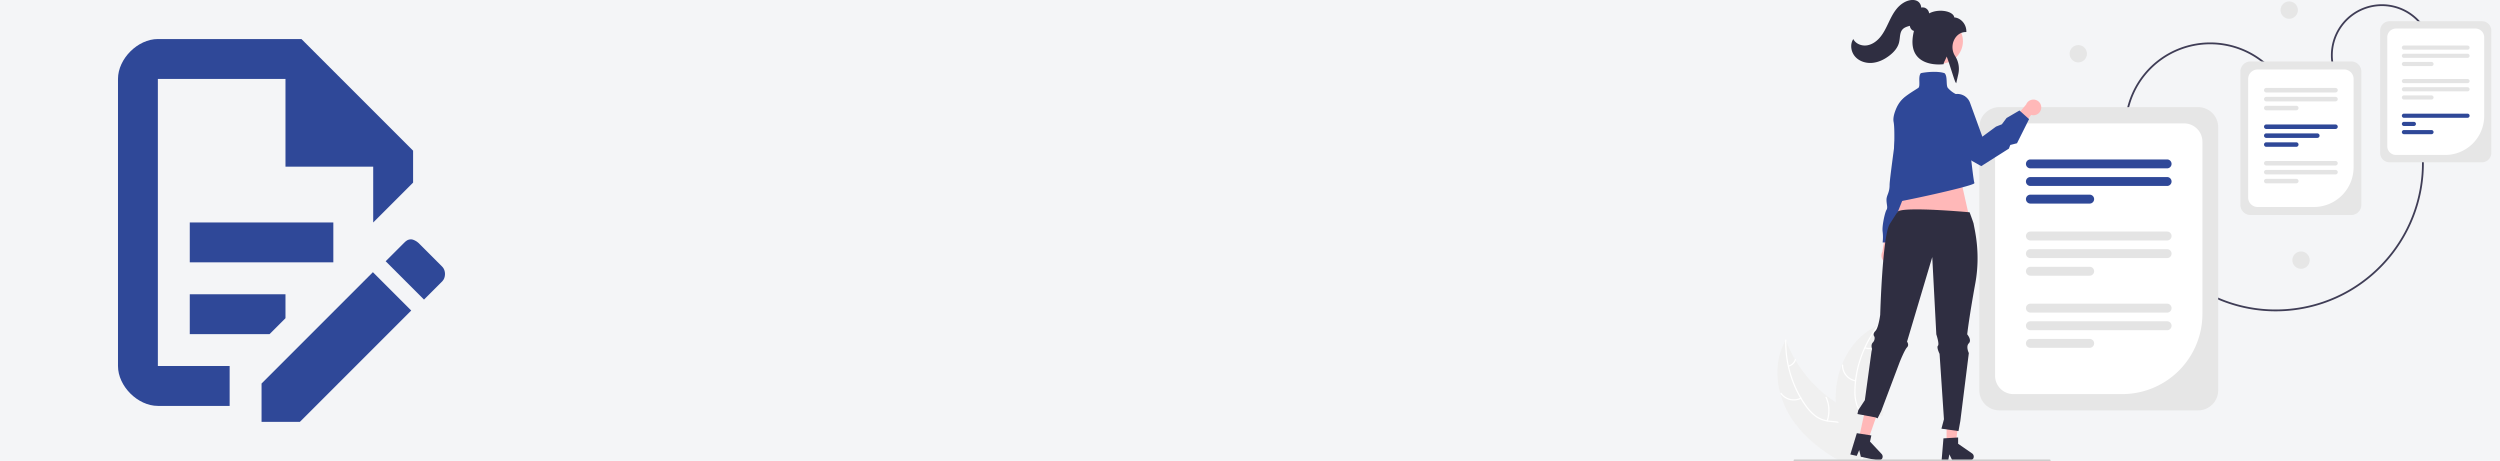 <?xml version="1.0" encoding="UTF-8" standalone="no"?>
<svg
   width="1280"
   height="236"
   viewBox="0 0 1280 236"
   version="1.1"
   id="svg5525"
   sodipodi:docname="ReleaseNotes.svg"
   inkscape:version="1.2.2 (732a01da63, 2022-12-09)"
   xml:space="preserve"
   xmlns:inkscape="http://www.inkscape.org/namespaces/inkscape"
   xmlns:sodipodi="http://sodipodi.sourceforge.net/DTD/sodipodi-0.dtd"
   xmlns="http://www.w3.org/2000/svg"
   xmlns:svg="http://www.w3.org/2000/svg"><defs
     id="defs5529" /><sodipodi:namedview
     id="namedview5527"
     pagecolor="#ffffff"
     bordercolor="#666666"
     borderopacity="1.0"
     inkscape:showpageshadow="2"
     inkscape:pageopacity="0.0"
     inkscape:pagecheckerboard="0"
     inkscape:deskcolor="#d1d1d1"
     showgrid="false"
     inkscape:zoom="0.33877643"
     inkscape:cx="1937.8562"
     inkscape:cy="253.85474"
     inkscape:window-width="1920"
     inkscape:window-height="1057"
     inkscape:window-x="-8"
     inkscape:window-y="-8"
     inkscape:window-maximized="1"
     inkscape:current-layer="g8181" /><rect
     style="fill:#f4f5f7;fill-opacity:1;stroke-width:3.438"
     id="rect5700"
     width="1280"
     height="236"
     x="0"
     y="0" /><g
     style="fill:#2f4898"
     id="g483"
     transform="matrix(8.167,0,0,8.167,81.527,318.409)"><g
       style="fill:#2f4898"
       id="g8181"
       transform="matrix(0.5,0,0,0.5,-5.085,-36.54)"><g
         id="g9282"
         transform="matrix(0.114,0,0,0.114,213.061,-4.898)"><path
           d="M 755.423,538.554 C 674.649,538.558 604.37,478.302 593.988,396.117 l 1.984,-0.251 c 10.254,81.171 79.677,140.684 159.452,140.688 a 161.362,161.362 0 0 0 20.273,-1.279 c 87.986,-11.115 150.524,-91.739 139.409,-179.725 l 1.984,-0.251 c 11.253,89.08 -52.063,170.708 -141.143,181.96 a 163.743,163.743 0 0 1 -20.526,1.295 z"
           transform="translate(-207.417,-196.123)"
           fill="#3f3d56"
           id="path9084" /><path
           d="m 819.834,276.761 a 56.086,56.086 0 1 1 104.917,-39.688 l -1.871,0.708 A 54.085,54.085 0 1 0 821.705,276.053 Z"
           transform="translate(-207.417,-196.123)"
           fill="#3f3d56"
           id="path9086" /><path
           d="M 982.306,374.653 H 880.641 A 10.288,10.288 0 0 1 870.364,364.376 V 229.76 A 10.288,10.288 0 0 1 880.641,219.483 h 101.665 a 10.288,10.288 0 0 1 10.277,10.277 v 134.616 a 10.288,10.288 0 0 1 -10.277,10.277 z"
           transform="translate(-207.417,-196.123)"
           fill="#e6e6e6"
           id="path9088" /><path
           d="m 941.913,366.587 h -54.125 a 9.636,9.636 0 0 1 -9.625,-9.625 v -119.79 a 9.636,9.636 0 0 1 9.625,-9.625 h 87.373 a 9.635,9.635 0 0 1 9.625,9.625 v 86.543 a 42.92,42.92 0 0 1 -42.872,42.871 z"
           transform="translate(-207.417,-196.123)"
           fill="#ffffff"
           id="path9090" /><path
           d="m 966.444,287.621 h -69.941 a 2.281,2.281 0 1 1 0,-4.562 H 966.444 a 2.281,2.281 0 1 1 0,4.562 z"
           transform="translate(-207.417,-196.123)"
           fill="#e4e4e4"
           id="path9092" /><path
           d="m 966.444,296.634 h -69.941 a 2.281,2.281 0 0 1 0,-4.562 H 966.444 a 2.281,2.281 0 1 1 0,4.562 z"
           transform="translate(-207.417,-196.123)"
           fill="#e4e4e4"
           id="path9094" /><path
           d="m 926.821,305.648 h -30.318 a 2.281,2.281 0 0 1 0,-4.562 H 926.821 a 2.281,2.281 0 0 1 0,4.562 z"
           transform="translate(-207.417,-196.123)"
           fill="#e4e4e4"
           id="path9096" /><path
           d="m 966.444,250.813 h -69.941 a 2.281,2.281 0 1 1 0,-4.562 H 966.444 a 2.281,2.281 0 1 1 0,4.562 z"
           transform="translate(-207.417,-196.123)"
           fill="#e4e4e4"
           id="path9098" /><path
           d="m 966.444,259.826 h -69.941 a 2.281,2.281 0 0 1 0,-4.562 H 966.444 a 2.281,2.281 0 1 1 0,4.562 z"
           transform="translate(-207.417,-196.123)"
           fill="#e4e4e4"
           id="path9100" /><path
           d="m 926.821,268.84 h -30.318 a 2.281,2.281 0 0 1 0,-4.562 H 926.821 a 2.281,2.281 0 0 1 0,4.562 z"
           transform="translate(-207.417,-196.123)"
           fill="#e4e4e4"
           id="path9102" /><path
           d="m 966.444,325.717 h -69.941 a 2.281,2.281 0 1 1 0,-4.562 H 966.444 a 2.281,2.281 0 1 1 0,4.562 z"
           transform="translate(-207.417,-196.123)"
           fill="#2f4898"
           id="path9104" /><path
           d="m 907.444,334.73 h -10.941 a 2.281,2.281 0 0 1 0,-4.562 H 907.444 a 2.281,2.281 0 1 1 0,4.562 z"
           transform="translate(-207.417,-196.123)"
           fill="#2f4898"
           id="path9106" /><path
           d="m 926.821,343.744 h -30.318 a 2.281,2.281 0 0 1 0,-4.562 H 926.821 a 2.281,2.281 0 0 1 0,4.562 z"
           transform="translate(-207.417,-196.123)"
           fill="#2f4898"
           id="path9108" /><path
           d="m 595.504,370.14 a 94.031,94.031 0 0 1 175.898,-66.538 l -1.871,0.708 A 92.031,92.031 0 1 0 597.375,369.432 Z"
           transform="translate(-207.417,-196.123)"
           fill="#3f3d56"
           id="path9110" /><circle
           cx="562.907"
           cy="11.141"
           r="9.546"
           fill="#e6e6e6"
           id="circle9112" /><circle
           cx="575.907"
           cy="286.141"
           r="9.546"
           fill="#e6e6e6"
           id="circle9114" /><circle
           cx="330.907"
           cy="59.141"
           r="9.546"
           fill="#e6e6e6"
           id="circle9116" /><path
           d="m 670.117,647.511 h -218.533 A 22.115,22.115 0 0 1 429.494,625.421 V 336.058 a 22.115,22.115 0 0 1 22.09,-22.09 h 218.533 A 22.115,22.115 0 0 1 692.207,336.058 v 289.363 a 22.115,22.115 0 0 1 -22.09,22.09 z"
           transform="translate(-207.417,-196.123)"
           fill="#e6e6e6"
           id="path9118" /><path
           d="M 586.709,629.6 H 466.945 A 20.137,20.137 0 0 1 446.832,609.486 V 351.993 a 20.136,20.136 0 0 1 20.114,-20.114 h 187.811 a 20.136,20.136 0 0 1 20.114,20.114 V 541.44 A 88.26,88.26 0 0 1 586.709,629.6 Z"
           transform="translate(-207.417,-196.123)"
           fill="#ffffff"
           id="path9120" /><path
           d="M 636.021,381.313 H 485.681 a 4.903,4.903 0 1 1 0,-9.806 h 150.34 a 4.903,4.903 0 1 1 0,9.806 z"
           transform="translate(-207.417,-196.123)"
           fill="#2f4898"
           id="path9122" /><path
           d="M 636.021,400.687 H 485.681 a 4.903,4.903 0 0 1 0,-9.807 h 150.34 a 4.903,4.903 0 1 1 0,9.807 z"
           transform="translate(-207.417,-196.123)"
           fill="#2f4898"
           id="path9124" /><path
           d="m 550.849,420.062 h -65.169 a 4.903,4.903 0 0 1 0,-9.807 h 65.169 a 4.903,4.903 0 1 1 0,9.807 z"
           transform="translate(-207.417,-196.123)"
           fill="#2f4898"
           id="path9126" /><path
           d="M 636.021,460.639 H 485.681 a 4.903,4.903 0 1 1 0,-9.806 h 150.34 a 4.903,4.903 0 1 1 0,9.806 z"
           transform="translate(-207.417,-196.123)"
           fill="#e4e4e4"
           id="path9128" /><path
           d="M 636.021,480.014 H 485.681 a 4.903,4.903 0 0 1 0,-9.807 h 150.34 a 4.903,4.903 0 0 1 0,9.807 z"
           transform="translate(-207.417,-196.123)"
           fill="#e4e4e4"
           id="path9130" /><path
           d="m 550.849,499.388 h -65.169 a 4.903,4.903 0 0 1 0,-9.807 h 65.169 a 4.903,4.903 0 1 1 0,9.807 z"
           transform="translate(-207.417,-196.123)"
           fill="#e4e4e4"
           id="path9132" /><path
           d="M 636.021,539.966 H 485.681 a 4.903,4.903 0 1 1 0,-9.806 h 150.34 a 4.903,4.903 0 1 1 0,9.806 z"
           transform="translate(-207.417,-196.123)"
           fill="#e4e4e4"
           id="path9134" /><path
           d="M 636.021,559.34 H 485.681 a 4.903,4.903 0 0 1 0,-9.807 h 150.34 a 4.903,4.903 0 0 1 0,9.807 z"
           transform="translate(-207.417,-196.123)"
           fill="#e4e4e4"
           id="path9136" /><path
           d="m 550.849,578.715 h -65.169 a 4.903,4.903 0 0 1 0,-9.807 h 65.169 a 4.903,4.903 0 0 1 0,9.807 z"
           transform="translate(-207.417,-196.123)"
           fill="#e4e4e4"
           id="path9138" /><path
           d="M 838.493,432.653 H 727.823 a 11.2,11.2 0 0 1 -11.187,-11.187 V 274.926 a 11.2,11.2 0 0 1 11.187,-11.187 h 110.67 a 11.2,11.2 0 0 1 11.187,11.187 v 146.539 a 11.2,11.2 0 0 1 -11.187,11.187 z"
           transform="translate(-207.417,-196.123)"
           fill="#e6e6e6"
           id="path9140" /><path
           d="M 797.467,423.829 H 735.602 A 10.445,10.445 0 0 1 725.169,413.396 V 282.996 a 10.445,10.445 0 0 1 10.433,-10.433 h 95.111 a 10.445,10.445 0 0 1 10.433,10.433 v 97.153 a 43.729,43.729 0 0 1 -43.68,43.679 z"
           transform="translate(-207.417,-196.123)"
           fill="#ffffff"
           id="path9142" /><path
           d="m 821.225,297.844 h -76.135 a 2.483,2.483 0 1 1 0,-4.966 h 76.135 a 2.483,2.483 0 1 1 0,4.966 z"
           transform="translate(-207.417,-196.123)"
           fill="#e4e4e4"
           id="path9144" /><path
           d="m 821.225,307.656 h -76.135 a 2.483,2.483 0 0 1 0,-4.966 h 76.135 a 2.483,2.483 0 0 1 0,4.966 z"
           transform="translate(-207.417,-196.123)"
           fill="#e4e4e4"
           id="path9146" /><path
           d="m 778.093,317.468 h -33.003 a 2.483,2.483 0 0 1 0,-4.966 H 778.093 a 2.483,2.483 0 0 1 0,4.966 z"
           transform="translate(-207.417,-196.123)"
           fill="#e4e4e4"
           id="path9148" /><path
           d="m 821.225,338.017 h -76.135 a 2.483,2.483 0 1 1 0,-4.966 h 76.135 a 2.483,2.483 0 1 1 0,4.966 z"
           transform="translate(-207.417,-196.123)"
           fill="#2f4898"
           id="path9150" /><path
           d="m 801.225,347.829 h -56.135 a 2.483,2.483 0 0 1 0,-4.966 h 56.135 a 2.483,2.483 0 0 1 0,4.966 z"
           transform="translate(-207.417,-196.123)"
           fill="#2f4898"
           id="path9152" /><path
           d="m 778.093,357.64 h -33.003 a 2.483,2.483 0 0 1 0,-4.966 H 778.093 a 2.483,2.483 0 0 1 0,4.966 z"
           transform="translate(-207.417,-196.123)"
           fill="#2f4898"
           id="path9154" /><path
           d="m 821.225,378.19 h -76.135 a 2.483,2.483 0 1 1 0,-4.966 h 76.135 a 2.483,2.483 0 1 1 0,4.966 z"
           transform="translate(-207.417,-196.123)"
           fill="#e4e4e4"
           id="path9156" /><path
           d="m 821.225,388.001 h -76.135 a 2.483,2.483 0 0 1 0,-4.966 h 76.135 a 2.483,2.483 0 0 1 0,4.966 z"
           transform="translate(-207.417,-196.123)"
           fill="#e4e4e4"
           id="path9158" /><path
           d="m 778.093,397.813 h -33.003 a 2.483,2.483 0 0 1 0,-4.966 H 778.093 a 2.483,2.483 0 0 1 0,4.966 z"
           transform="translate(-207.417,-196.123)"
           fill="#e4e4e4"
           id="path9160" /><path
           d="m 336.812,482.998 a 8.566,8.566 0 0 0 -1.708,-13.024 l 7.02,-29.621 -14.858,5.428 -4.389,27.296 a 8.613,8.613 0 0 0 13.935,9.92 z"
           transform="translate(-207.417,-196.123)"
           fill="#ffb8b8"
           id="path9162" /><path
           d="m 372.544,358.871 -5.963,15.334 c 0,0 2.556,15.334 -1.704,18.741 -4.259,3.408 -2.556,3.407 -2.556,5.963 a 13.104,13.104 0 0 1 -5.111,9.371 c -3.408,2.556 -18.741,54.52 -18.741,54.52 h -15.334 a 48.042,48.042 0 0 0 0,-11.926 c -0.852,-5.963 2.556,-21.297 4.259,-23.852 1.704,-2.556 0,-5.963 0,-11.074 0,-5.111 3.408,-7.667 3.408,-16.186 0,-8.519 10.222,-74.965 9.371,-82.632 -0.852,-7.667 8.519,-14.482 8.519,-14.482 h 8.519 z"
           transform="translate(-207.417,-196.123)"
           fill="#2f4898"
           id="path9164" /><polygon
           points="124.556,252.871 149.253,190.754 201.206,195.271 215.379,258.521 "
           fill="#ffb8b8"
           id="polygon9166" /><path
           d="m 210.652,629.117 a 96.901,96.901 0 0 0 12.51,27.53 c 12.48,18.87 30.34,33.3 49.97,44.85 1.36,0.81 2.74,1.6 4.12,2.38 h 13.77 l 0.48,-1.1 v -0.01 l 0.56,-1.27 0.07,-0.15 0.03,0.15 0.55,2.38 h 6.76 c 0.56,-0.79 1.11,-1.58 1.65,-2.38 0.79,-1.17 1.55,-2.35 2.27,-3.55 a 57.636,57.636 0 0 0 3.4,-6.52 c 0.12,-0.25 0.22,-0.5 0.32,-0.75 l -0.45,-0.49 1.87,-8.18 -3.76,-0.62 4.12,-12.71 c -0.15,-0.47 -0.32,-0.94 -0.5,-1.41 -2.31,-5.85 -6.65,-10.22 -11.8,-13.89 -5.3,-3.79 -11.47,-6.83 -17.14,-9.99 -2.66,-1.49 -5.28,-3.06 -7.83,-4.72 v -0.01 q -4.89,-3.165 -9.49,-6.77 a 1.427,1.427 0 0 1 -0.15,-0.11 1.069,1.069 0 0 1 -0.12,-0.1 140.902,140.902 0 0 1 -34.31,-38.93 0.01,0.01 0 0 1 -0.01,-0.01 c -0.3,-0.48 -0.58,-0.96 -0.86,-1.45 v -0.01 a 136.255,136.255 0 0 1 -9.41,-19.65 v -0.01 c -0.2,-0.5 -0.38,-1 -0.57,-1.5 q -0.39,0.66 -0.75,1.32 a 0.01,0.01 0 0 0 -0.01,0.01 c -9.7,17.35 -10.62,38.25 -5.29,57.67 z"
           transform="translate(-207.417,-196.123)"
           fill="#f0f0f0"
           id="path9168" /><path
           d="m 215.942,571.447 a 121.365,121.365 0 0 0 2.87,27.54 118.541,118.541 0 0 0 3.36,12.24 121.345,121.345 0 0 0 10.13,22.6 c 0.23,0.39 0.45,0.77 0.69,1.15 v 0.01 a 102.347,102.347 0 0 0 5.75,8.66 47.722,47.722 0 0 0 11.4,11.46 30.089,30.089 0 0 0 11.98,4.63 c 0.8,0.15 1.62,0.26 2.45,0.36 3.31,0.39 6.73,0.54 10.01,1.24 a 21.849,21.849 0 0 1 4.82,1.55 c 5.28,2.45 8.25,7.58 9.55,13.06 0.23,0.96 0.41,1.93 0.55,2.9 1.09,7.45 -0.11,15.19 0.51,22.65 0.07,0.79 0.16,1.59 0.27,2.38 h 0.74 l 0.48,-1.1 v -0.01 c -0.05,-0.42 -0.09,-0.84 -0.13,-1.27 a 96.295,96.295 0 0 1 -0.09,-11.01 c 0.04,-1.65 0.07,-3.31 0.05,-4.97 -0.02,-1.33 -0.07,-2.66 -0.17,-3.98 v -0.01 c -0.07,-0.82 -0.15,-1.63 -0.26,-2.44 a 31.586,31.586 0 0 0 -1.82,-7.25 18.152,18.152 0 0 0 -10.32,-10.68 26.993,26.993 0 0 0 -4.47,-1.25 c -3.35,-0.64 -6.81,-0.8 -10.18,-1.22 -0.36,-0.04 -0.72,-0.09 -1.07,-0.15 -0.45,-0.07 -0.89,-0.15 -1.33,-0.23 a 28.666,28.666 0 0 1 -12.16,-5.27 51.904,51.904 0 0 1 -10.98,-11.92 c -1.64,-2.35 -3.2,-4.75 -4.65,-7.22 a 0.01,0.01 0 0 0 -0.01,-0.01 c -0.07,-0.12 -0.14,-0.23 -0.21,-0.35 l -0.01,-0.02 a 119.572,119.572 0 0 1 -13.46,-34.17 c -0.09,-0.44 -0.19,-0.88 -0.29,-1.32 a 120.887,120.887 0 0 1 -2.67,-26.4 v -0.01 c 0,-0.42 0.01,-0.83 0.02,-1.25 0.02,-0.86 -1.31,-1.05 -1.33,-0.19 -0.01,0.42 -0.02,0.84 -0.01,1.26 a 0.01,0.01 0 0 0 -0.01,0.01 z"
           transform="translate(-207.417,-196.123)"
           fill="#ffffff"
           id="path9170" /><path
           d="m 233.563,634.706 a 18.018,18.018 0 0 1 -22.694,-5.416 c -0.509,-0.699 0.554,-1.523 1.064,-0.822 a 16.684,16.684 0 0 0 21.121,4.995 c 0.769,-0.395 1.275,0.85 0.51,1.244 z"
           transform="translate(-207.417,-196.123)"
           fill="#ffffff"
           id="path9172" /><path
           d="m 261.583,658.705 a 34.728,34.728 0 0 0 -1.23,-25.279 c -0.355,-0.79 0.889,-1.299 1.244,-0.51 a 36.123,36.123 0 0 1 1.226,26.308 c -0.279,0.821 -1.517,0.297 -1.24,-0.519 z"
           transform="translate(-207.417,-196.123)"
           fill="#ffffff"
           id="path9174" /><path
           d="m 219.555,598.15 a 10.199,10.199 0 0 0 7.022,-6.659 c 0.268,-0.824 1.506,-0.3 1.24,0.519 a 11.429,11.429 0 0 1 -7.752,7.384 0.695,0.695 0 0 1 -0.877,-0.367 0.675,0.675 0 0 1 0.367,-0.877 z"
           transform="translate(-207.417,-196.123)"
           fill="#ffffff"
           id="path9176" /><path
           d="m 271.622,638.657 v 0.01 a 131.246,131.246 0 0 0 2.67,21.24 v 0.01 c 0.08,0.48 0.19,0.95 0.29,1.42 a 184.497,184.497 0 0 0 10.11,31.61 q 1.785,4.32 3.74,8.55 c 0.36,0.8 0.73,1.59 1.11,2.38 h 1.48 l 0.48,-1.1 v -0.01 l 0.56,-1.27 0.07,-0.15 0.03,0.15 0.55,2.38 h 14.3 l 2.78,-2.38 4.05,-3.47 -5.66,-6.18 -0.93,-1.02 -0.14,-0.15 -0.45,-0.49 1.87,-8.18 -3.76,-0.62 4.12,-12.71 1.95,-6.01 0.49,-1.51 2.85,-8.79 8.6,1.61 1.4,-4.9 a 135.988,135.988 0 0 1 -6.42,-18.41 c -0.01,-0.05 -0.03,-0.09 -0.04,-0.14 a 141.583,141.583 0 0 1 -4.02,-51.96 v -0.01 c 0.06,-0.56 0.13,-1.13 0.21,-1.68 v -0.02 a 133.631,133.631 0 0 1 4.32,-21.34 c 0.14,-0.53 0.3,-1.05 0.45,-1.57 -0.46,0.2 -0.91,0.39 -1.37,0.59 l -0.01,0.01 h -0.02 c -0.73,0.32 -1.46,0.66 -2.17,1.02 -17.06,8.29 -29.61,23.85 -36.74,41.79 -0.02,0.05 -0.04,0.09 -0.06,0.14 a 96.393,96.393 0 0 0 -6.57,29.43 114.871,114.871 0 0 0 -0.12,11.73 z"
           transform="translate(-207.417,-196.123)"
           fill="#f0f0f0"
           id="path9178" /><path
           d="m 297.572,703.877 h 1.58 c 0.5,-0.81 1.04,-1.6 1.58,-2.38 q 1.29,-1.815 2.66,-3.55 c 0.79,-1 1.58,-1.99 2.37,-2.98 0.82,-1.03 1.63,-2.06 2.42,-3.12 l -0.93,-1.02 c -0.15,0.2 -0.3,0.4 -0.46,0.6 -2.56,3.37 -5.33,6.61 -7.7,10.07 -0.53,0.78 -1.04,1.57 -1.52,2.38 z"
           transform="translate(-207.417,-196.123)"
           fill="#ffffff"
           id="path9180" /><path
           d="m 319.014,554.506 c -0.26,0.33 -0.53,0.67 -0.78,1.01 q -2.925,3.795 -5.53,7.83 a 117.992,117.992 0 0 0 -8.22,14.85 c -0.19,0.4 -0.38,0.81 -0.56,1.22 a 119.263,119.263 0 0 0 -9.84,35.44 c -0.02,0.12 -0.03,0.23 -0.04,0.35 q -0.495,4.29 -0.64,8.61 a 51.783,51.783 0 0 0 1.59,16.12 c 0.2,0.69 0.42,1.37 0.66,2.03 a 27.344,27.344 0 0 0 2.25,4.65 27.923,27.923 0 0 0 2.14,3.09 c 0.47,0.6 0.96,1.19 1.48,1.76 0.3,0.33 0.61,0.66 0.92,0.99 0.26,0.25 0.51,0.51 0.77,0.76 2.7,2.62 5.68,5.05 8.12,7.94 l -0.49,1.51 c -2.35,-2.98 -5.38,-5.45 -8.11,-8.05 a 37.897,37.897 0 0 1 -4.66,-5.28 c -0.18,-0.26 -0.37,-0.52 -0.54,-0.79 a 26.749,26.749 0 0 1 -2.39,-4.29 c -0.34,-0.75 -0.65,-1.52 -0.93,-2.32 a 47.893,47.893 0 0 1 -2.2,-16 103.415,103.415 0 0 1 0.62,-10.39 c 0.04,-0.45 0.09,-0.89 0.15,-1.34 a 121.638,121.638 0 0 1 5.52,-24.14 122.659,122.659 0 0 1 13.76,-28.18 q 2.475,-3.765 5.25,-7.35 c 0.24,-0.33 0.49,-0.65 0.75,-0.98 0.53,-0.68 1.48,0.27 0.95,0.95 z"
           transform="translate(-207.417,-196.123)"
           fill="#ffffff"
           id="path9182" /><path
           d="m 293.26,615.672 a 18.018,18.018 0 0 1 -14.859,-17.988 0.673,0.673 0 0 1 1.344,-0.016 16.684,16.684 0 0 0 13.857,16.704 c 0.852,0.147 0.506,1.447 -0.341,1.3 z"
           transform="translate(-207.417,-196.123)"
           fill="#ffffff"
           id="path9184" /><path
           d="m 301.183,651.705 a 34.728,34.728 0 0 0 14.238,-20.924 c 0.192,-0.844 1.492,-0.502 1.3,0.341 a 36.123,36.123 0 0 1 -14.86,21.743 c -0.716,0.487 -1.39,-0.676 -0.678,-1.161 z"
           transform="translate(-207.417,-196.123)"
           fill="#ffffff"
           id="path9186" /><path
           d="m 304.085,578.051 a 10.199,10.199 0 0 0 9.616,-1.089 c 0.71,-0.496 1.383,0.668 0.678,1.161 a 11.429,11.429 0 0 1 -10.636,1.228 0.695,0.695 0 0 1 -0.479,-0.821 0.675,0.675 0 0 1 0.821,-0.479 z"
           transform="translate(-207.417,-196.123)"
           fill="#ffffff"
           id="path9188" /><polygon
           points="201.138,447.841 186.08,447.841 186.082,487.193 196.284,487.192 "
           fill="#ffb8b8"
           id="polygon9190" /><path
           d="m 390.044,678.283 16.128,-0.963 v 6.91 l 15.333,10.589 a 4.316,4.316 0 0 1 -2.453,7.868 h -19.2 l -3.309,-6.835 -1.292,6.835 h -7.239 z"
           transform="translate(-207.417,-196.123)"
           fill="#2f2e41"
           id="path9192" /><polygon
           points="112.713,446.851 97.998,443.66 89.657,482.117 99.628,484.279 "
           fill="#ffb8b8"
           id="polygon9194" /><path
           d="m 294.765,672.589 15.965,2.478 -1.465,6.753 12.739,13.599 a 4.316,4.316 0 0 1 -4.065,7.169 l -18.764,-4.071 -1.785,-7.381 -2.712,6.405 -7.075,-1.535 z"
           transform="translate(-207.417,-196.123)"
           fill="#2f2e41"
           id="path9196" /><path
           d="m 225.222,702.687 a 1.186,1.186 0 0 0 1.19,1.19 h 280.29 a 1.19,1.19 0 0 0 0,-2.38 h -280.29 a 1.187,1.187 0 0 0 -1.19,1.19 z"
           transform="translate(-207.417,-196.123)"
           fill="#cccccc"
           id="path9198" /><path
           d="m 425.115,507.534 c -7.16,39.35 -8.95,56.34 -8.95,56.34 0,0 5.37,6.26 1.79,9.84 -3.58,3.58 0,10.73 0,10.73 l -9.372,74.838 -2,11 -18.768,-2.648 2.768,-10.352 -4.818,-71.938 c 0,0 -3.58,-7.16 -1.79,-8.95 1.79,-1.79 -1.79,-12.52 -1.79,-12.52 l -4.47,-84.96 -27.73,93.01 c 0,0 2.69,3.58 0,6.26 -2.68,2.68 -8.04,16.1 -8.04,16.1 l -20.362,53.998 -4,8 -2.128,-1.008 -9.36,-1.76 -1.72,-0.32 -3.06,-0.58 -1.97,-0.37 -0.67,-0.12 -3.24,-0.61 0.98,-4.35 7.168,-10.882 7.292,-53.368 0.32,-1.43 0.34,-1.51 c 0,0 -1.79,-4.47 0.89,-7.16 a 6.988,6.988 0 0 0 1.79,-6.26 2.441,2.441 0 0 1 -0.24,-0.3 3.712,3.712 0 0 1 -0.64,-1.46 c -0.24,-1.12 -0.03,-2.69 1.78,-4.5 a 7.635,7.635 0 0 0 1.27,-1.82 c 2.72,-5.15 4.09,-16.06 4.09,-16.06 0,0 2.42,-86.41 10.34,-99.61 0.42,-0.69 8.828,-13.937 9.268,-14.207 8.94,-5.36 78.714,1.043 78.714,1.043 0,0 4.219,11.333 4.409,12.513 1.03,6.63 7.98,32 1.91,65.38 z"
           transform="translate(-207.417,-196.123)"
           fill="#2f2e41"
           id="path9200" /><path
           d="m 497.519,315.422 a 8.566,8.566 0 0 1 -11.049,7.104 l -18.088,24.485 -5.447,-14.851 18.012,-20.975 a 8.613,8.613 0 0 1 16.572,4.237 z"
           transform="translate(-207.417,-196.123)"
           fill="#ffb8b8"
           id="path9202" /><path
           d="m 332.477,419.137 c -1.658,0 -2.6,-0.325 -2.965,-1.022 -0.535,-1.023 0.394,-2.36 1.469,-3.909 a 11.959,11.959 0 0 0 1.863,-3.356 c 0.643,-2.572 4.983,-67.547 2.387,-80.529 -0.601,-3.004 -0.084,-6.854 1.536,-11.444 4.424,-12.535 10.463,-16.388 22.494,-24.062 q 1.465,-0.935 3.051,-1.952 c 1.368,-0.879 1.292,-3.793 1.211,-6.879 -0.089,-3.43 -0.182,-6.977 1.498,-9.193 l 0.109,-0.145 0.176,-0.041 c 4.064,-0.939 17.732,-2.684 25.827,0.013 l 0.112,0.038 0.084,0.083 c 1.923,1.923 2.098,5.647 2.268,9.249 0.139,2.957 0.27,5.749 1.358,6.962 8.317,9.271 17.75,9.09 17.845,9.088 l 0.467,-0.014 0.046,0.465 c 3.618,36.798 9.45,92.338 10.689,94.523 a 0.652,0.652 0 0 1 0.021,0.676 c -1.819,3.399 -85.296,21.45 -91.546,21.45 z m 90.689,-21.579 z"
           transform="translate(-207.417,-196.123)"
           fill="#2f4898"
           id="path9204" /><circle
           cx="179.384"
           cy="45.397"
           r="24.667"
           fill="#ffb8b8"
           id="circle9206" /><path
           d="m 403.282,286.611 c -1.169,-1.67 -7.1,-22.067 -9.699,-28.328 -0.266,1.346 -3.246,6.562 -3.316,7.951 l -0.026,0.514 -0.511,0.066 c -0.768,0.098 -18.911,2.3 -28.352,-8.406 -5.594,-6.342 -6.863,-15.854 -3.776,-28.278 a 4.925,4.925 0 0 1 -1.59,-0.612 6.827,6.827 0 0 1 -2.91,-4.958 l -0.523,0.14 c -2.662,0.718 -5.665,1.669 -7.605,3.862 -2.159,2.44 -2.544,5.755 -2.952,9.264 a 40.037,40.037 0 0 1 -0.791,4.981 c -1.315,5.307 -5.019,10.278 -11.007,14.775 -6.029,4.528 -12.176,7.118 -18.27,7.697 -7.198,0.687 -14.14,-1.678 -18.564,-6.321 -4.933,-5.177 -6.223,-13.141 -3.069,-18.937 l 0.508,-0.934 0.558,0.905 c 2.808,4.557 8.943,7.018 14.921,5.984 5.126,-0.887 10.207,-4.141 14.309,-9.164 3.744,-4.585 6.326,-10.001 8.823,-15.238 2.54,-5.325 5.166,-10.832 8.949,-15.504 4.267,-5.27 9.592,-8.712 14.995,-9.693 3.934,-0.711 7.445,0.095 9.634,2.216 a 9.175,9.175 0 0 1 2.577,5.912 7.413,7.413 0 0 1 4.051,0.233 7.516,7.516 0 0 1 4.639,6.149 c 7.927,-4.17 18.419,-3.491 23.845,-0.363 2.272,1.31 3.577,2.96 3.808,4.801 6.409,0.358 13.302,6.601 13.302,15.446 v 0.616 h -0.616 c -5.072,0 -9.703,2.917 -12.388,7.803 a 18.119,18.119 0 0 0 0.557,18.487 26.068,26.068 0 0 1 3.597,19.931 l -2.315,10.142 z"
           transform="translate(-207.417,-196.123)"
           fill="#2f2e41"
           id="path9208" /><path
           d="M 431.598,378.865 415.338,369.718 C 386.983,350.065 379.999,334.457 379.126,324.821 c -0.932,-10.282 4.546,-15.906 4.78,-16.14 l 0.126,-0.093 14.658,-7.489 a 14.752,14.752 0 0 1 20.576,8.096 l 13.558,37.288 15.032,-11.087 6.411,-2.526 5.173,-6.917 14.207,-8.286 10.554,9.499 -13.273,26.545 -7.374,1.878 -1.564,4.028 -0.139,0.089 z"
           transform="translate(-207.417,-196.123)"
           fill="#2f4898"
           id="path9210" /></g><g
         style="fill:#2f4898"
         id="g9300"
         transform="scale(2.4)"><g
           id="g3568"><rect
             fill="none"
             height="20"
             width="20"
             id="rect3566"
             x="0"
             y="0" /></g><g
           id="g3580"><g
             id="g3578"><path
               d="M 5.833,9.583 H 13.333 V 11.667 H 5.833 V 9.583 m 2.083,7.5 h -3.75 V 2.083 H 10.833 V 6.667 h 4.583 V 9.584 L 17.5,7.5 V 5.833 L 11.667,0 H 4.167 C 3.115,0 2.083,1.031 2.083,2.083 V 17.083 c 4e-7,1.052 1.031,2.083 2.083,2.083 h 3.75 V 17.083 M 5.833,15.417 H 10 l 0.833,-0.833 v -1.25 H 5.833 v 2.083"
               id="path4196"
               style="stroke-width:0.952"
               sodipodi:nodetypes="cccccccccccccccsccscccccccc" /></g><path
             d="m 17.403,10.464 c 0.095,0 0.286,0.095 0.381,0.191 l 1.24,1.24 c 0.191,0.191 0.191,0.572 0,0.763 l -0.954,0.954 -2.003,-2.003 0.954,-0.954 c 0.095,-0.095 0.191,-0.191 0.381,-0.191 m 0,3.719 -5.817,5.817 H 9.583 v -2.003 l 5.817,-5.817 z"
             style="stroke-width:0.954"
             id="path4479"
             sodipodi:nodetypes="ccssccsccccccc" /></g></g></g></g></svg>
